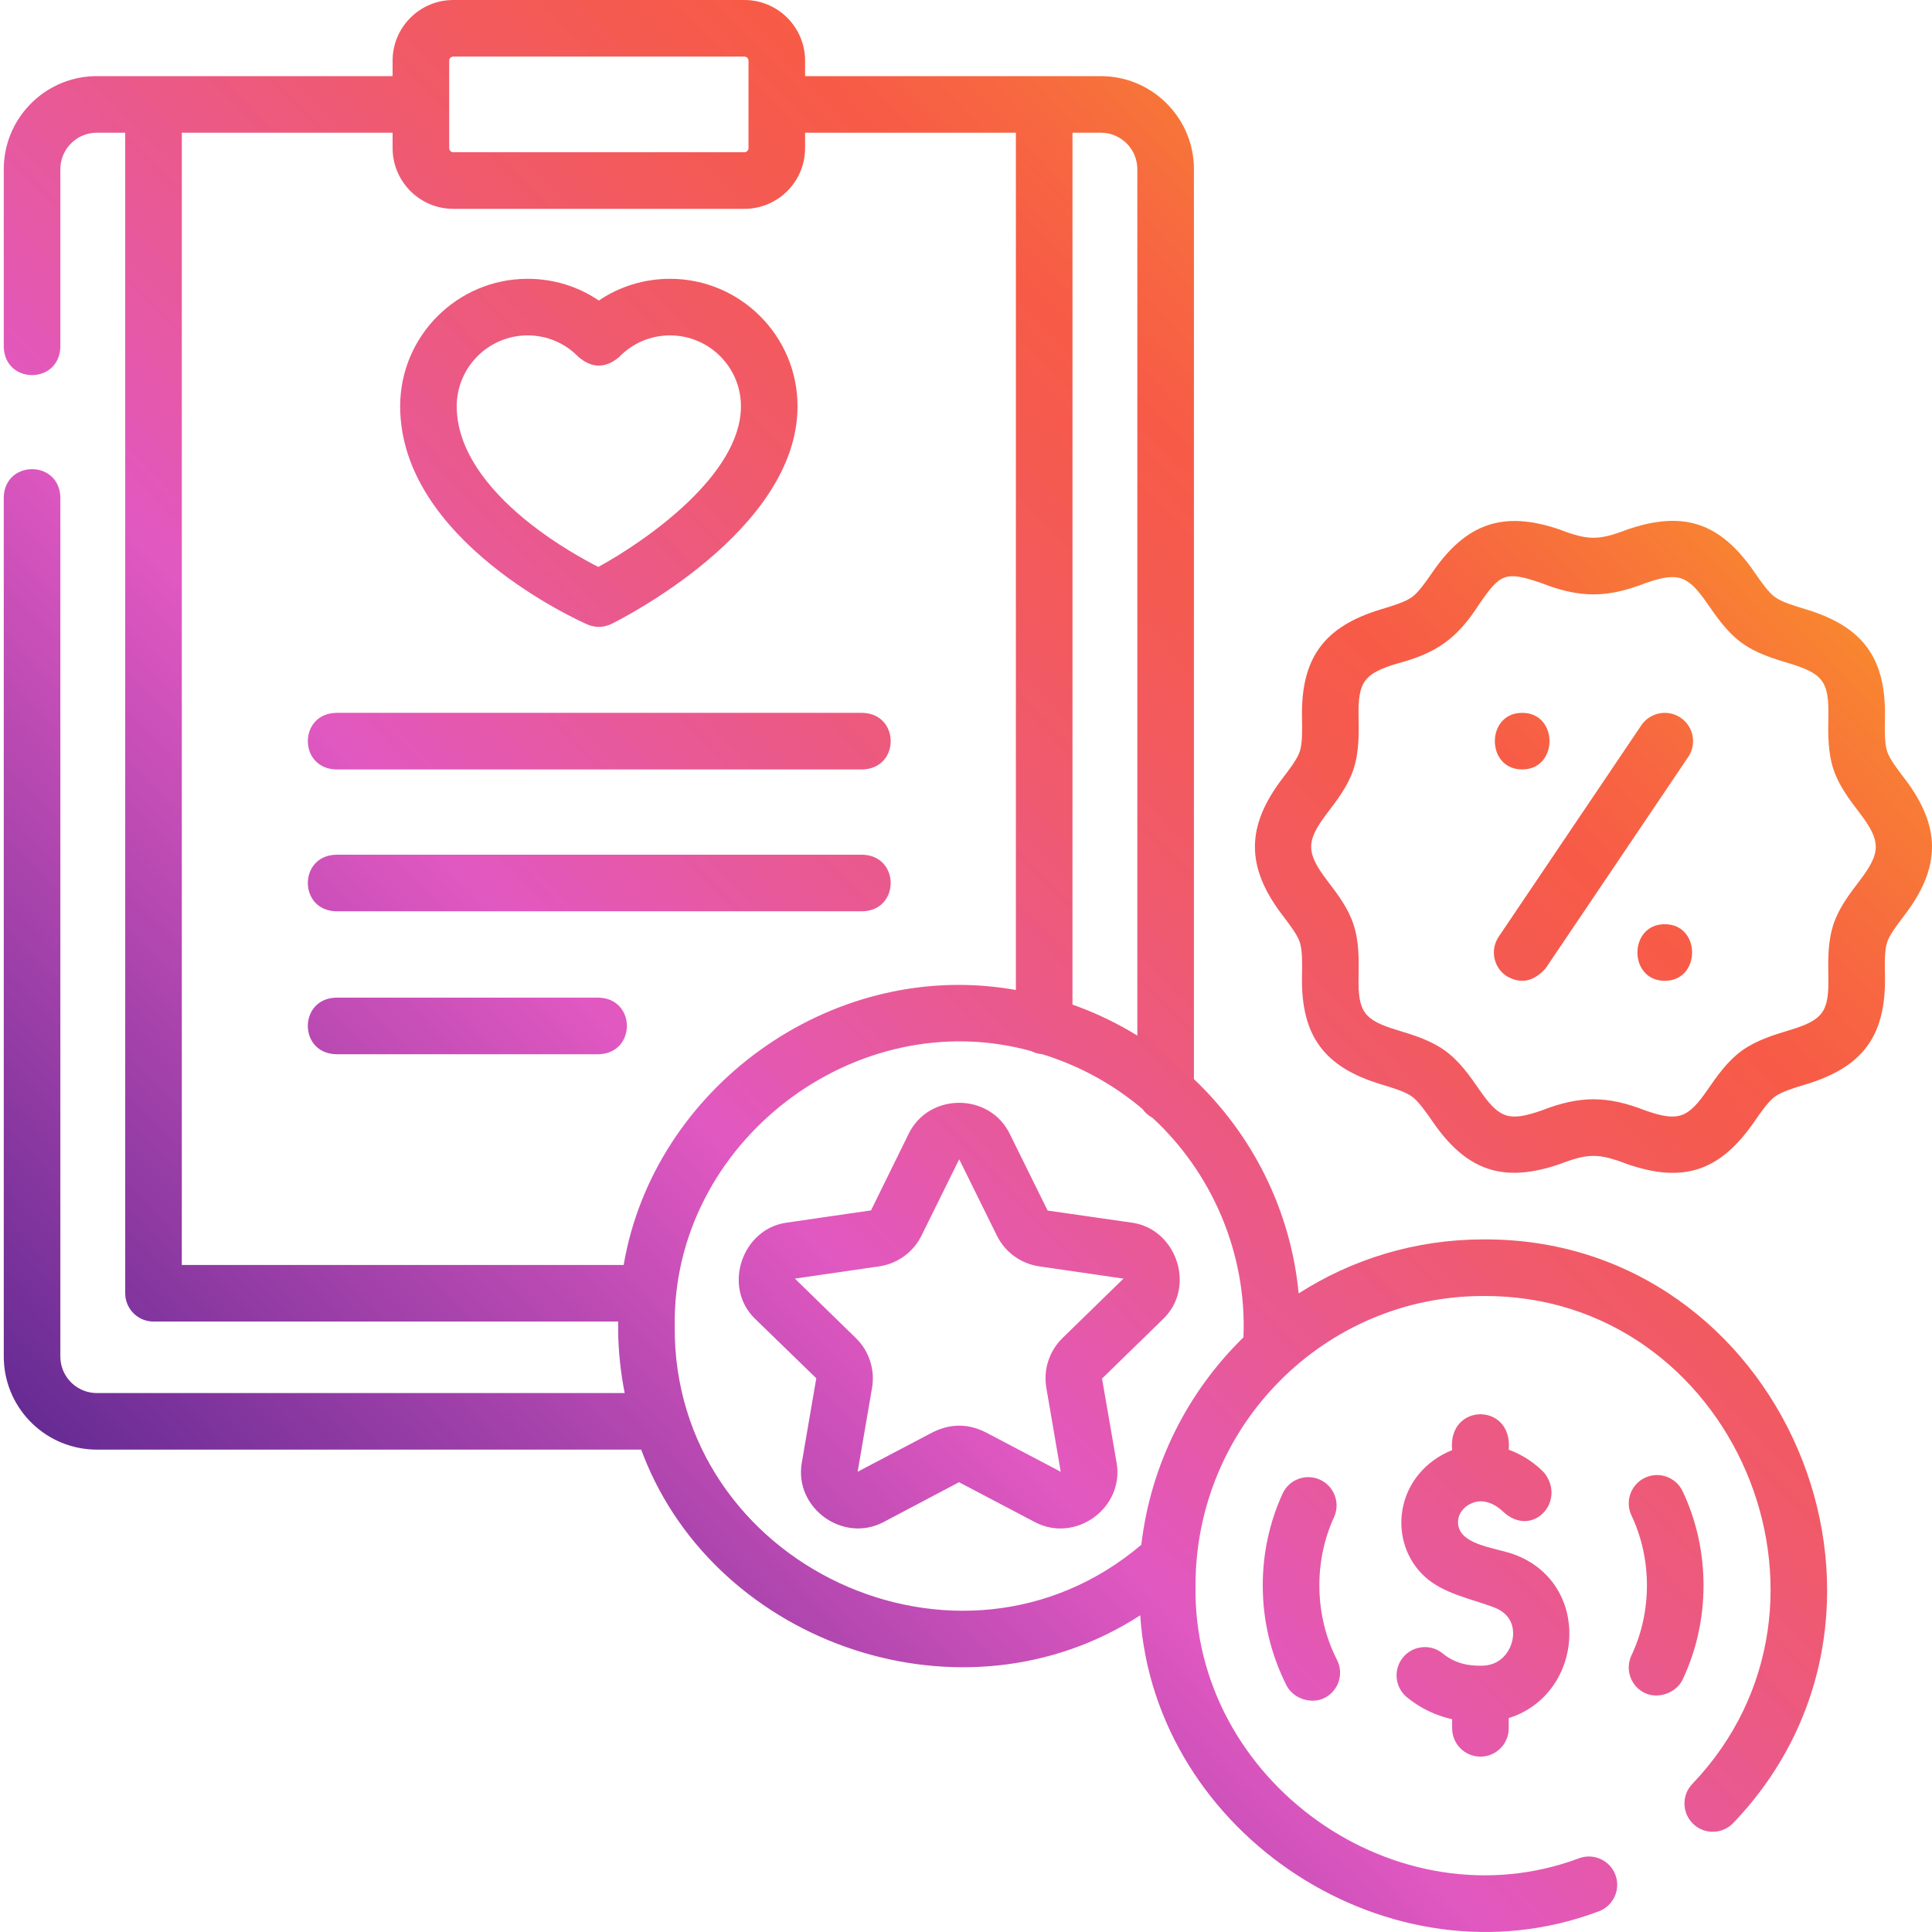 <?xml version="1.0" encoding="UTF-8"?> <svg xmlns="http://www.w3.org/2000/svg" width="100" height="100" viewBox="0 0 100 100"><defs><linearGradient id="a" x1=".195%" x2="99.805%" y1="100%" y2="0%"><stop offset="0%" stop-color="#1B1078"></stop><stop offset="40%" stop-color="#E158C1"></stop><stop offset="49%" stop-color="#E95993"></stop><stop offset="58%" stop-color="#F05A6A"></stop><stop offset="65%" stop-color="#F55A50"></stop><stop offset="69%" stop-color="#F75B47"></stop><stop offset="73%" stop-color="#F76641"></stop><stop offset="81%" stop-color="#F88331"></stop><stop offset="90%" stop-color="#FAB217"></stop><stop offset="95%" stop-color="#FCCC0A"></stop><stop offset="100%" stop-color="#FCCC0A"></stop></linearGradient></defs><path fill="url(#a)" d="M38.336,0 C40.008,0 41.379,1.313 41.471,2.963 L41.476,3.141 L41.476,3.941 L56.786,3.941 C59.37,3.941 61.485,5.986 61.598,8.543 L61.602,8.757 L61.602,55.853 C64.604,58.705 66.606,62.598 67.024,66.947 C69.786,65.178 73.062,64.152 76.572,64.152 C92.051,64.048 100.22,83.167 89.525,94.351 C88.971,94.941 88.044,94.969 87.455,94.416 C86.865,93.862 86.836,92.935 87.39,92.346 C96.331,82.999 89.515,66.996 76.572,67.081 C68.363,67.081 61.684,73.801 61.685,82.06 C61.508,92.202 72.103,99.72 81.554,96.178 C82.316,95.906 83.154,96.303 83.426,97.064 C83.698,97.826 83.301,98.664 82.54,98.936 C71.792,102.983 59.576,94.968 58.823,83.608 C49.689,89.539 36.946,85.162 33.107,75.332 L32.993,75.032 L4.817,75.032 C2.233,75.032 0.117,72.987 0.005,70.43 L0,70.216 L0,25.735 C0.058,23.856 2.711,23.801 2.917,25.574 L2.929,25.735 L2.929,70.216 C2.929,71.207 3.697,72.023 4.669,72.098 L4.817,72.104 L32.139,72.104 C31.936,71.082 31.818,70.016 31.801,68.941 L31.802,68.403 L7.751,68.403 C6.99,68.403 6.364,67.822 6.293,67.08 L6.286,66.939 L6.286,6.869 L4.817,6.869 C3.825,6.869 3.01,7.637 2.934,8.61 L2.929,8.757 L2.929,17.963 C2.871,19.843 0.218,19.898 0.012,18.124 L0,17.963 L0,8.757 C0,6.173 2.045,4.058 4.602,3.945 L4.817,3.94 L20.126,3.94 L20.126,3.14 C20.126,1.468 21.439,0.098 23.088,0.005 L23.266,0 L38.336,0 Z M74.968,75.059 C74.72,72.6 78.119,72.576 77.896,75.035 C78.703,75.33 79.35,75.82 79.737,76.235 C80.904,77.726 79.1,79.657 77.595,78.233 L77.595,78.233 L77.608,78.246 C77.526,78.163 76.783,77.441 75.963,77.816 C75.445,78.053 75.313,78.439 75.28,78.648 C75.12,79.953 77.153,80.088 78.139,80.444 C82.233,81.912 81.839,87.684 77.896,88.929 L77.896,88.929 L77.896,89.458 C77.896,90.267 77.241,90.923 76.432,90.923 C75.623,90.923 74.967,90.267 74.968,89.459 L74.968,89.459 L74.968,88.987 C74.1,88.791 73.317,88.414 72.629,87.852 C72.003,87.34 71.91,86.418 72.422,85.791 C72.934,85.165 73.857,85.072 74.483,85.584 C75.044,86.043 75.705,86.244 76.564,86.215 C77.473,86.184 77.991,85.489 78.102,84.813 C78.16,84.457 78.181,83.586 77.114,83.188 C75.937,82.748 74.512,82.487 73.553,81.609 C72.62,80.754 72.184,79.477 72.387,78.192 C72.614,76.751 73.624,75.587 74.968,75.059 Z M66.188,77.316 C66.522,76.58 67.389,76.254 68.127,76.588 C68.863,76.923 69.189,77.791 68.855,78.527 C67.79,80.842 67.846,83.65 69.01,85.917 C69.375,86.639 69.086,87.52 68.364,87.885 C67.683,88.23 66.743,87.925 66.396,87.239 C65.579,85.623 65.165,83.881 65.165,82.061 C65.165,80.408 65.509,78.812 66.188,77.316 Z M84.952,76.487 C85.684,76.144 86.556,76.46 86.899,77.192 C88.339,80.224 88.339,83.898 86.899,86.93 C86.574,87.624 85.639,87.957 84.951,87.635 C84.219,87.291 83.904,86.42 84.247,85.687 C85.318,83.432 85.318,80.689 84.247,78.434 C83.904,77.702 84.22,76.83 84.952,76.487 Z M34.728,68.65 C34.635,81.004 49.47,87.943 58.879,79.958 C59.369,75.768 61.303,72.016 64.166,69.22 C64.351,64.807 62.489,60.65 59.455,57.856 C59.248,57.747 59.071,57.589 58.937,57.398 C57.43,56.126 55.666,55.15 53.734,54.561 C53.536,54.546 53.35,54.491 53.182,54.404 C44.061,51.885 34.589,59.161 34.728,68.65 Z M46.842,58.676 C47.891,56.549 51.015,56.55 52.064,58.676 L52.064,58.676 L54.029,62.658 L58.411,63.288 C60.697,63.62 61.719,66.603 60.025,68.255 L60.025,68.255 L56.846,71.354 L57.601,75.716 C58.002,78.053 55.475,79.889 53.375,78.786 L53.375,78.786 L49.445,76.719 L45.531,78.786 C43.441,79.884 40.904,78.054 41.305,75.716 L41.305,75.716 L42.056,71.339 L38.881,68.255 C37.191,66.607 38.215,63.619 40.495,63.288 L40.495,63.288 L44.889,62.649 Z M49.453,60.003 L47.502,63.954 C47.078,64.814 46.258,65.41 45.31,65.547 L45.31,65.547 L40.949,66.181 L44.104,69.257 C44.791,69.926 45.104,70.89 44.942,71.835 L44.942,71.835 L44.197,76.177 L48.097,74.127 C49.001,73.681 49.904,73.681 50.808,74.127 L50.808,74.127 L54.708,76.178 L53.963,71.835 C53.801,70.889 54.114,69.926 54.801,69.257 L54.801,69.257 L57.956,66.181 L53.595,65.547 C52.647,65.41 51.827,64.814 51.403,63.954 L51.403,63.954 L49.453,60.003 Z M20.126,6.869 L9.215,6.869 L9.215,65.474 L32.086,65.474 C33.638,56.354 42.71,49.698 52.064,51.187 L52.387,51.241 L52.387,6.869 L41.476,6.869 L41.476,7.669 C41.476,9.341 40.163,10.712 38.514,10.805 L38.336,10.81 L23.267,10.81 C21.595,10.81 20.224,9.496 20.131,7.847 L20.126,7.669 L20.126,6.869 Z M90.601,29.597 C90.96,30.117 91.332,30.654 91.676,30.904 C92.029,31.161 92.662,31.352 93.274,31.537 C96.252,32.436 97.429,34.077 97.37,37.152 C97.357,37.798 97.345,38.466 97.483,38.893 C97.609,39.281 97.999,39.792 98.376,40.285 C100.292,42.796 100.271,44.894 98.376,47.378 C97.999,47.872 97.609,48.382 97.483,48.771 C97.344,49.198 97.358,49.865 97.37,50.511 C97.429,53.621 96.218,55.237 93.274,56.126 C92.662,56.311 92.029,56.503 91.675,56.76 C91.332,57.009 90.96,57.547 90.601,58.066 C88.825,60.632 86.93,61.257 84.012,60.247 C82.561,59.69 82.005,59.69 80.553,60.247 C77.59,61.273 75.705,60.581 73.965,58.066 C73.605,57.547 73.234,57.009 72.89,56.759 C72.537,56.502 71.904,56.311 71.291,56.126 C68.314,55.227 67.137,53.586 67.196,50.511 C67.208,49.865 67.221,49.198 67.082,48.77 C66.956,48.382 66.567,47.872 66.19,47.378 C64.273,44.867 64.294,42.769 66.19,40.285 C66.566,39.792 66.956,39.281 67.082,38.893 C67.221,38.466 67.208,37.798 67.196,37.152 C67.136,34.042 68.348,32.426 71.291,31.537 C71.904,31.352 72.537,31.161 72.89,30.904 C73.234,30.654 73.605,30.117 73.965,29.597 C75.671,27.131 77.576,26.385 80.553,27.416 C82.004,27.973 82.56,27.973 84.012,27.416 C86.975,26.39 88.861,27.082 90.601,29.597 Z M76.373,31.263 C75.243,33.036 74.169,33.807 72.138,34.34 C70.403,34.864 70.09,35.285 70.124,37.096 C70.141,37.942 70.159,38.902 69.868,39.797 C69.588,40.661 69.044,41.373 68.518,42.062 C67.389,43.541 67.389,44.122 68.518,45.601 C69.044,46.29 69.587,47.002 69.868,47.866 C70.159,48.761 70.14,49.72 70.124,50.567 C70.089,52.378 70.403,52.798 72.138,53.322 C72.945,53.566 73.859,53.842 74.613,54.391 C75.359,54.934 75.898,55.712 76.373,56.4 C77.403,57.887 77.89,58.07 79.594,57.48 C81.577,56.705 82.987,56.704 84.971,57.48 C86.675,58.07 87.163,57.888 88.192,56.4 C88.668,55.712 89.207,54.934 89.952,54.391 C90.707,53.842 91.621,53.566 92.427,53.322 C94.162,52.798 94.476,52.378 94.441,50.567 C94.425,49.721 94.407,48.761 94.697,47.866 C94.978,47.002 95.522,46.29 96.047,45.601 C97.176,44.122 97.176,43.541 96.048,42.062 C95.522,41.373 94.978,40.66 94.698,39.797 C94.407,38.901 94.425,37.942 94.441,37.096 C94.476,35.285 94.163,34.864 92.427,34.34 C91.621,34.097 90.707,33.821 89.952,33.272 C89.206,32.729 88.668,31.95 88.192,31.263 C87.163,29.775 86.675,29.593 84.971,30.183 C82.99,30.958 81.576,30.958 79.594,30.183 C77.71,29.531 77.456,29.698 76.373,31.263 Z M30.801,51.638 C32.736,51.698 32.737,54.507 30.801,54.567 L30.801,54.567 L17.19,54.567 C15.255,54.508 15.254,51.698 17.19,51.638 L17.19,51.638 Z M56.786,6.869 L55.316,6.869 L55.316,51.998 C56.329,52.356 57.299,52.803 58.218,53.331 L58.673,53.601 L58.673,8.757 C58.673,7.716 57.826,6.869 56.786,6.869 Z M86.792,37.147 C87.421,37.572 87.615,38.398 87.265,39.052 L87.187,39.18 L79.807,50.12 C79.183,50.819 78.506,50.951 77.774,50.515 C77.145,50.091 76.95,49.265 77.301,48.611 L77.379,48.482 L84.759,37.542 C85.212,36.872 86.122,36.695 86.792,37.147 Z M85.973,47.837 C87.861,47.837 87.858,50.766 85.973,50.766 C84.085,50.766 84.089,47.837 85.973,47.837 Z M44.455,44.24 C46.39,44.3 46.391,47.109 44.455,47.169 L44.455,47.169 L17.19,47.169 C15.255,47.11 15.254,44.3 17.19,44.24 L17.19,44.24 Z M44.455,36.897 C46.335,36.955 46.39,39.608 44.616,39.814 L44.455,39.826 L17.19,39.826 C15.311,39.768 15.256,37.115 17.029,36.909 L17.19,36.897 L44.455,36.897 Z M78.593,36.897 C80.48,36.897 80.477,39.826 78.593,39.826 C76.705,39.826 76.708,36.897 78.593,36.897 Z M34.488,14.431 C38.125,14.431 41.085,17.391 41.085,21.029 C41.085,27.497 31.839,32.105 31.446,32.298 C31.059,32.487 30.609,32.497 30.215,32.325 C29.819,32.152 20.517,28.007 20.517,21.029 C20.517,17.391 23.477,14.431 27.114,14.431 C28.451,14.431 29.722,14.824 30.801,15.556 C31.88,14.824 33.151,14.431 34.488,14.431 Z M34.488,17.36 C33.487,17.36 32.551,17.757 31.853,18.478 C31.152,19.072 30.45,19.072 29.749,18.478 C29.051,17.757 28.115,17.36 27.114,17.36 C25.091,17.36 23.446,19.006 23.445,21.029 C23.445,23.574 25.513,25.738 27.248,27.104 C28.614,28.181 30.003,28.952 30.775,29.345 C33.297,27.961 38.156,24.566 38.156,21.029 C38.156,19.006 36.51,17.36 34.488,17.36 Z M38.336,2.929 L23.266,2.929 C23.169,2.929 23.087,2.995 23.062,3.084 L23.055,3.14 L23.055,7.669 C23.055,7.766 23.121,7.849 23.21,7.873 L23.266,7.881 L38.336,7.881 C38.433,7.881 38.515,7.815 38.54,7.725 L38.547,7.669 L38.547,3.14 C38.547,3.024 38.452,2.929 38.336,2.929 Z" transform="translate(.195)"></path></svg> 